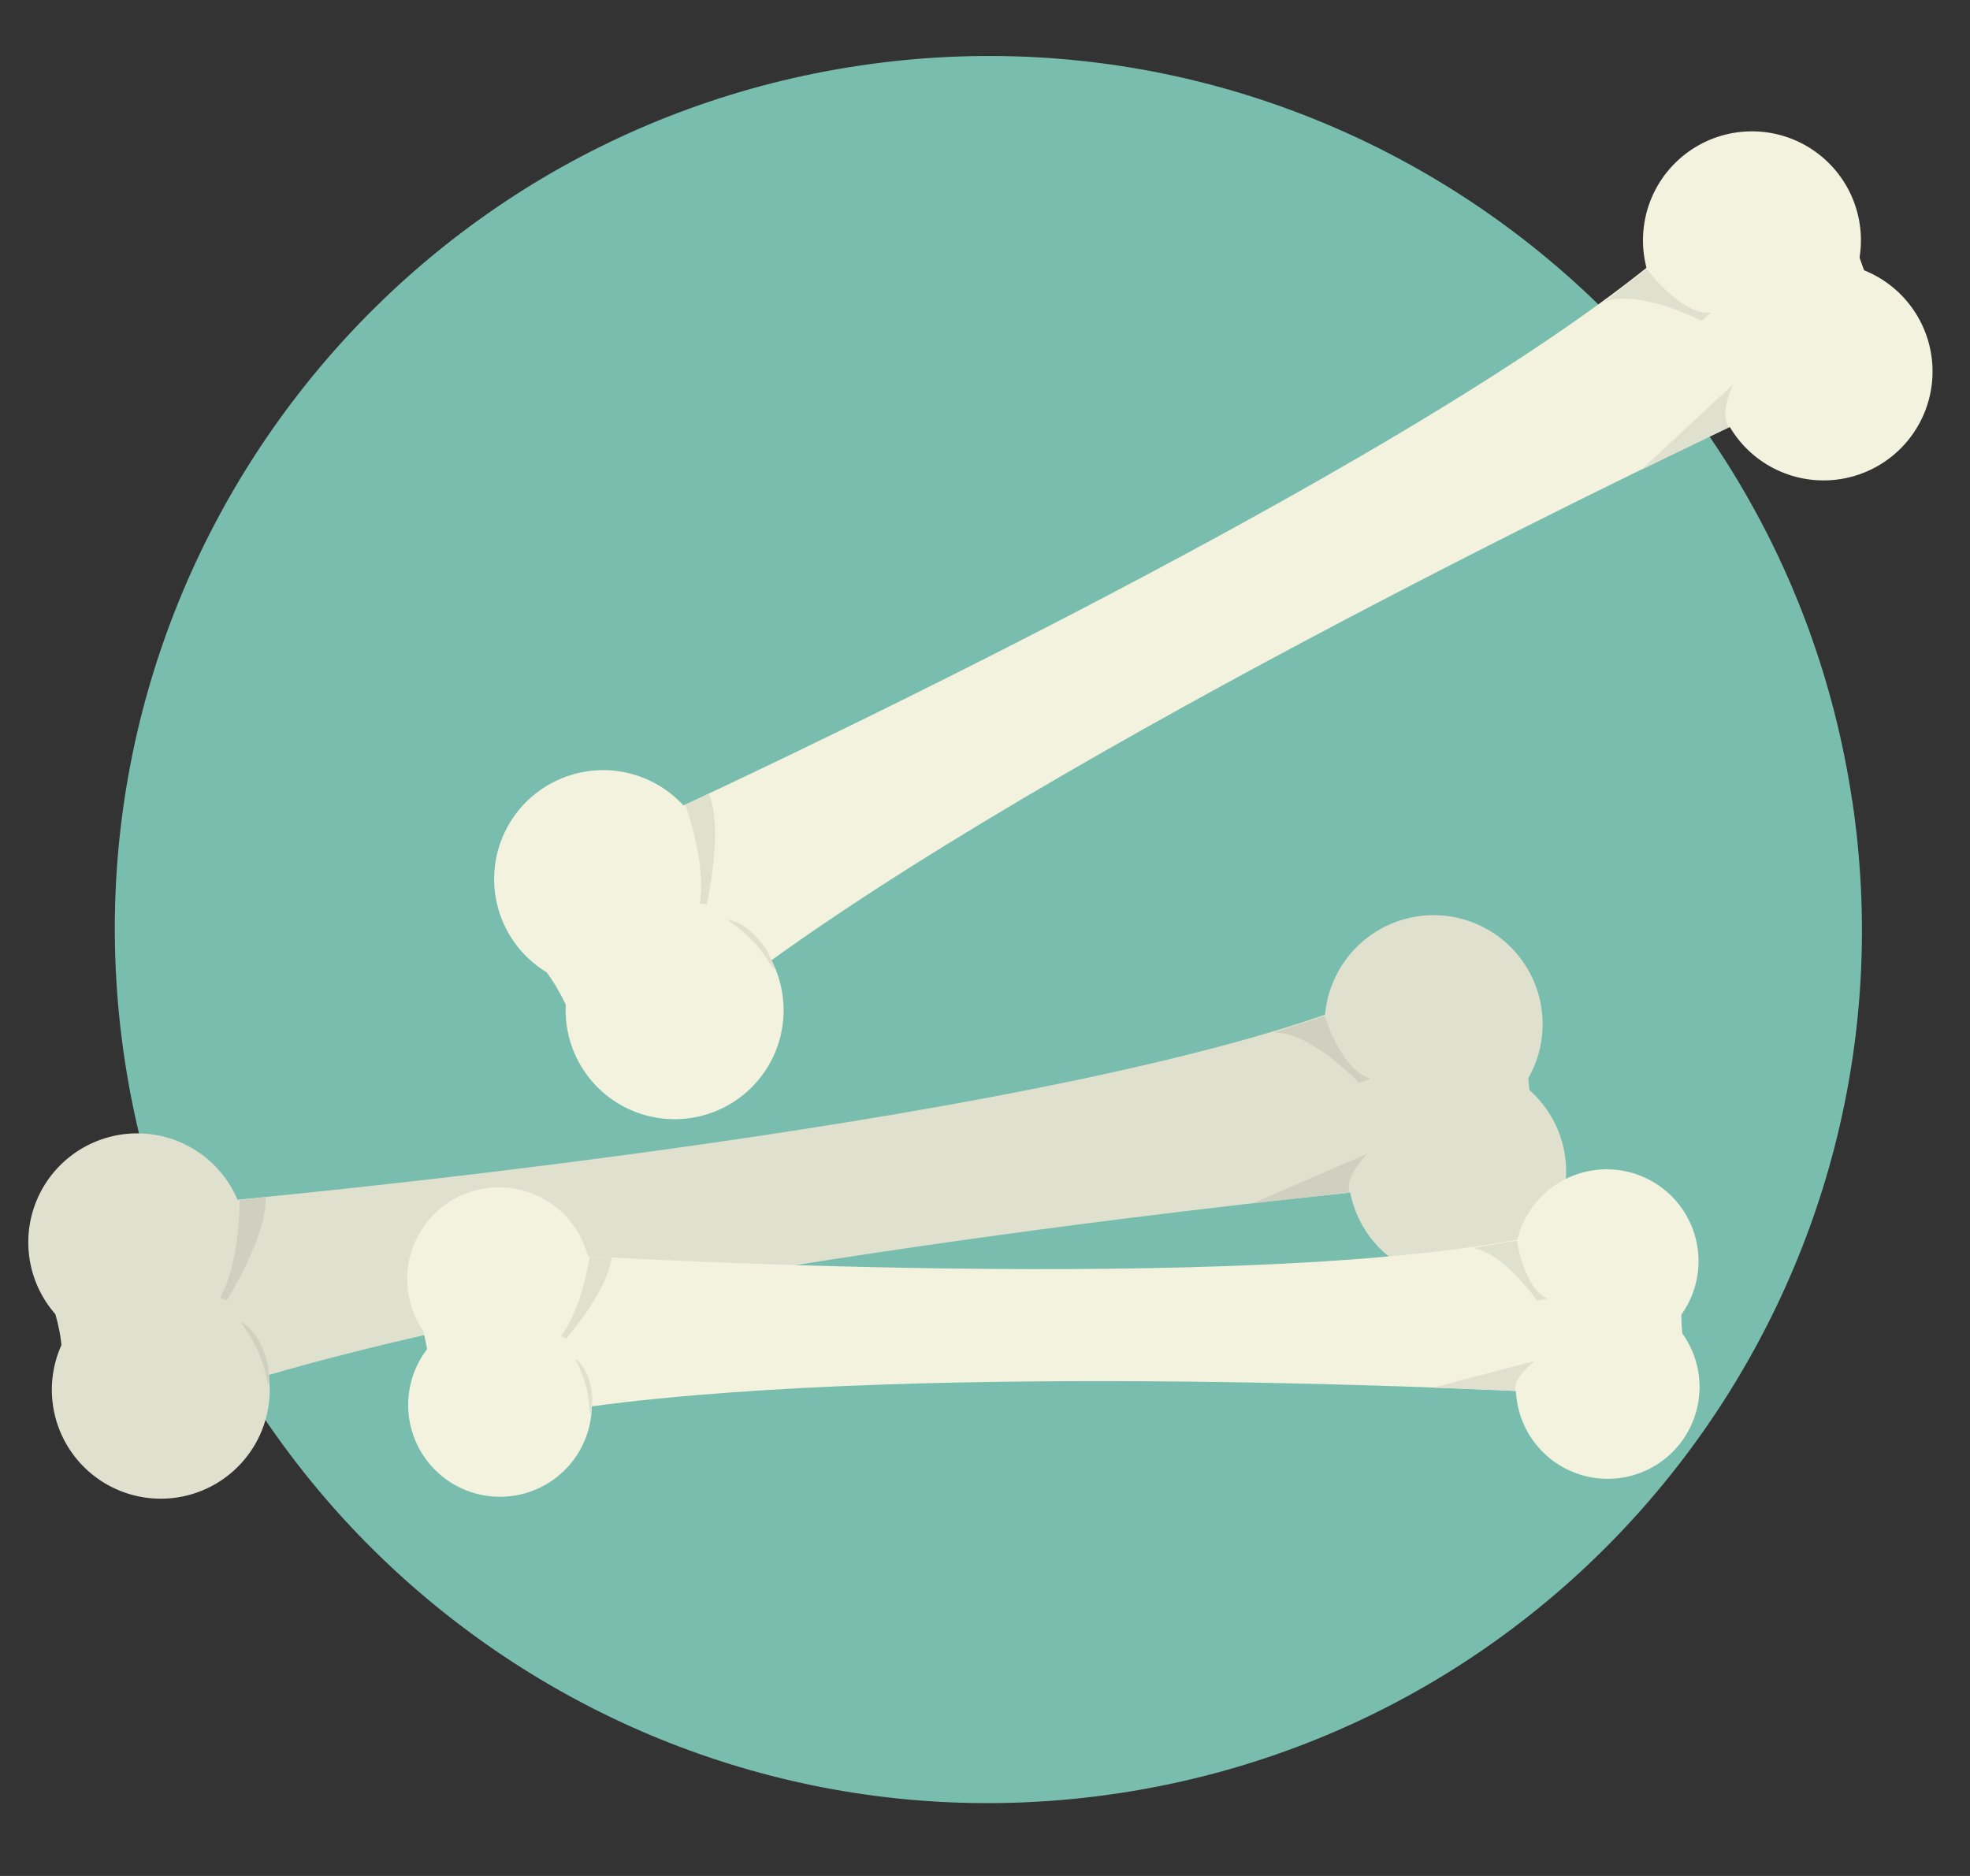 <svg id="Layer_1" data-name="Layer 1" xmlns="http://www.w3.org/2000/svg" xmlns:xlink="http://www.w3.org/1999/xlink" viewBox="0 0 630 600"><rect x="0" y="0" width="630" height="600" fill="#333333" stroke="none"/><defs><style>.cls-1{fill:none;}.cls-2{clip-path:url(#clip-path);}.cls-3{fill:#79bdae;}.cls-4{fill:#f3f2df;}.cls-5{fill:#e0e0cf;}.cls-6{fill:#d0d0c1;}</style><clipPath id="clip-path"><rect class="cls-1" x="2.37" y="-13.7" width="674.19" height="609.78"/></clipPath></defs><title>EEI-WG-LastGreatDay</title><g class="cls-2"><path class="cls-3" d="M592.31,256c-22.8-152.57-165-257.77-317.53-235S17,186,39.82,338.61s165,257.76,317.53,235,257.77-165,235-317.53"/><path class="cls-4" d="M227.61,284.06A34.85,34.85,0,1,0,190,315.9a34.85,34.85,0,0,0,37.62-31.84"/><path class="cls-4" d="M250.47,326a34.85,34.85,0,1,0-37.62,31.84A34.84,34.84,0,0,0,250.47,326"/><path class="cls-4" d="M595,79.75a34.85,34.85,0,1,0-37.61,31.84A34.83,34.83,0,0,0,595,79.75"/><path class="cls-4" d="M617.9,121.69a34.85,34.85,0,1,0-37.62,31.84,34.84,34.84,0,0,0,37.62-31.84"/><path class="cls-4" d="M212.34,260.5S449.43,151.76,533.72,79.72l24,27.85-2.32,27.93S352.85,230.55,246.68,307.15L209.13,299Z"/><path class="cls-5" d="M526.57,86s11.14,14.94,20.62,14l-3.07,2.61s-19.54-10.15-31-6.16Z"/><path class="cls-5" d="M554.19,123s-4.62,9.88-1.13,13.59l-28.12,13.62Z"/><path class="cls-5" d="M226.7,253.88l-7.52,3.55s6.83,18.43,4.6,31.55l2.26.19s5.44-24.25.66-35.29"/><path class="cls-5" d="M245.65,304.71s-5.28-9.56-13.18-10.6c0,0,8.31,5.26,13,12.87s.19-2.27.19-2.27"/><path class="cls-4" d="M168.08,303.73s12.32,9.16,17.4,31.1l10.21-3.23-11.18-39.06Z"/><path class="cls-4" d="M592.39,67.76s-1.21,15.31,12,33.55l-9.14,5.57-22.1-34.09Z"/><path class="cls-5" d="M75.65,411.65a34.84,34.84,0,1,0-46.09,17.44,34.84,34.84,0,0,0,46.09-17.44"/><path class="cls-5" d="M83.18,458.82a34.84,34.84,0,1,0-46.09,17.43,34.84,34.84,0,0,0,46.09-17.43"/><path class="cls-5" d="M490.24,341.9a34.85,34.85,0,1,0-46.09,17.43,34.86,34.86,0,0,0,46.09-17.43"/><path class="cls-5" d="M497.77,389.06a34.85,34.85,0,1,0-46.09,17.44,34.84,34.84,0,0,0,46.09-17.44"/><path class="cls-5" d="M69.14,384.34s259.8-23.24,363.32-63l13.35,34.28L434.28,381.2s-222.7,21.88-348.37,58.58L53.25,419.55Z"/><path class="cls-6" d="M423.61,324.93s5.5,17.8,14.78,20l-3.77,1.43s-15-16.1-27.13-16.15Z"/><path class="cls-6" d="M437.28,369s-7.66,7.76-5.6,12.43l-31.06,3.44Z"/><path class="cls-6" d="M84.89,382.9l-8.28.84s.28,19.65-6.21,31.27l2.07.93s13.23-21,12.42-33"/><path class="cls-6" d="M85.76,437.14S84,426.36,76.88,422.75c0,0,6.07,7.72,8,16.47s.93-2.08.93-2.08"/><path class="cls-5" d="M489.64,330.09s-4.31,21.34,5.24,35.07l-12.1-12.46.38-15.77Z"/><path class="cls-5" d="M13.19,408.82S23.55,428,18.43,443.89l7.92-15.45-5-15Z"/><path class="cls-4" d="M184.23,425.06a29.36,29.36,0,1,0-40.61,8.7,29.38,29.38,0,0,0,40.61-8.7"/><path class="cls-4" d="M184.55,465.31a29.36,29.36,0,1,0-40.61,8.7,29.37,29.37,0,0,0,40.61-8.7"/><path class="cls-4" d="M538.47,419.32a29.37,29.37,0,1,0-40.61,8.7,29.36,29.36,0,0,0,40.61-8.7"/><path class="cls-4" d="M538.79,459.57a29.37,29.37,0,1,0-40.61,8.7,29.37,29.37,0,0,0,40.61-8.7"/><path class="cls-4" d="M182.25,401.48s219.4,13.46,310.68-6.56l6.78,30.24L486.88,445s-188.31-9.9-297.65,4.8l-24.66-21Z"/><path class="cls-5" d="M485.1,396.76s2.34,15.53,9.78,18.57l-3.32.71S481.08,400.73,471,399.16Z"/><path class="cls-5" d="M490.92,435.23s-7.36,5.5-6.24,9.64l-26.31-1.05Z"/><path class="cls-5" d="M195.56,402.27l-7-.35s-2.26,16.41-9.13,25.27l1.61,1s13.68-15.86,14.52-26"/><path class="cls-5" d="M189.43,447.58s-.13-9.21-5.58-13.12c0,0,4.08,7.2,4.54,14.72s1-1.6,1-1.6"/><path class="cls-4" d="M130.47,413s10.36,19.15,5.24,35.07l7.93-15.45-5-15Z"/><path class="cls-4" d="M538.65,409s-4.3,21.35,5.24,35.07L531.8,431.62l.38-15.77Z"/></g></svg>